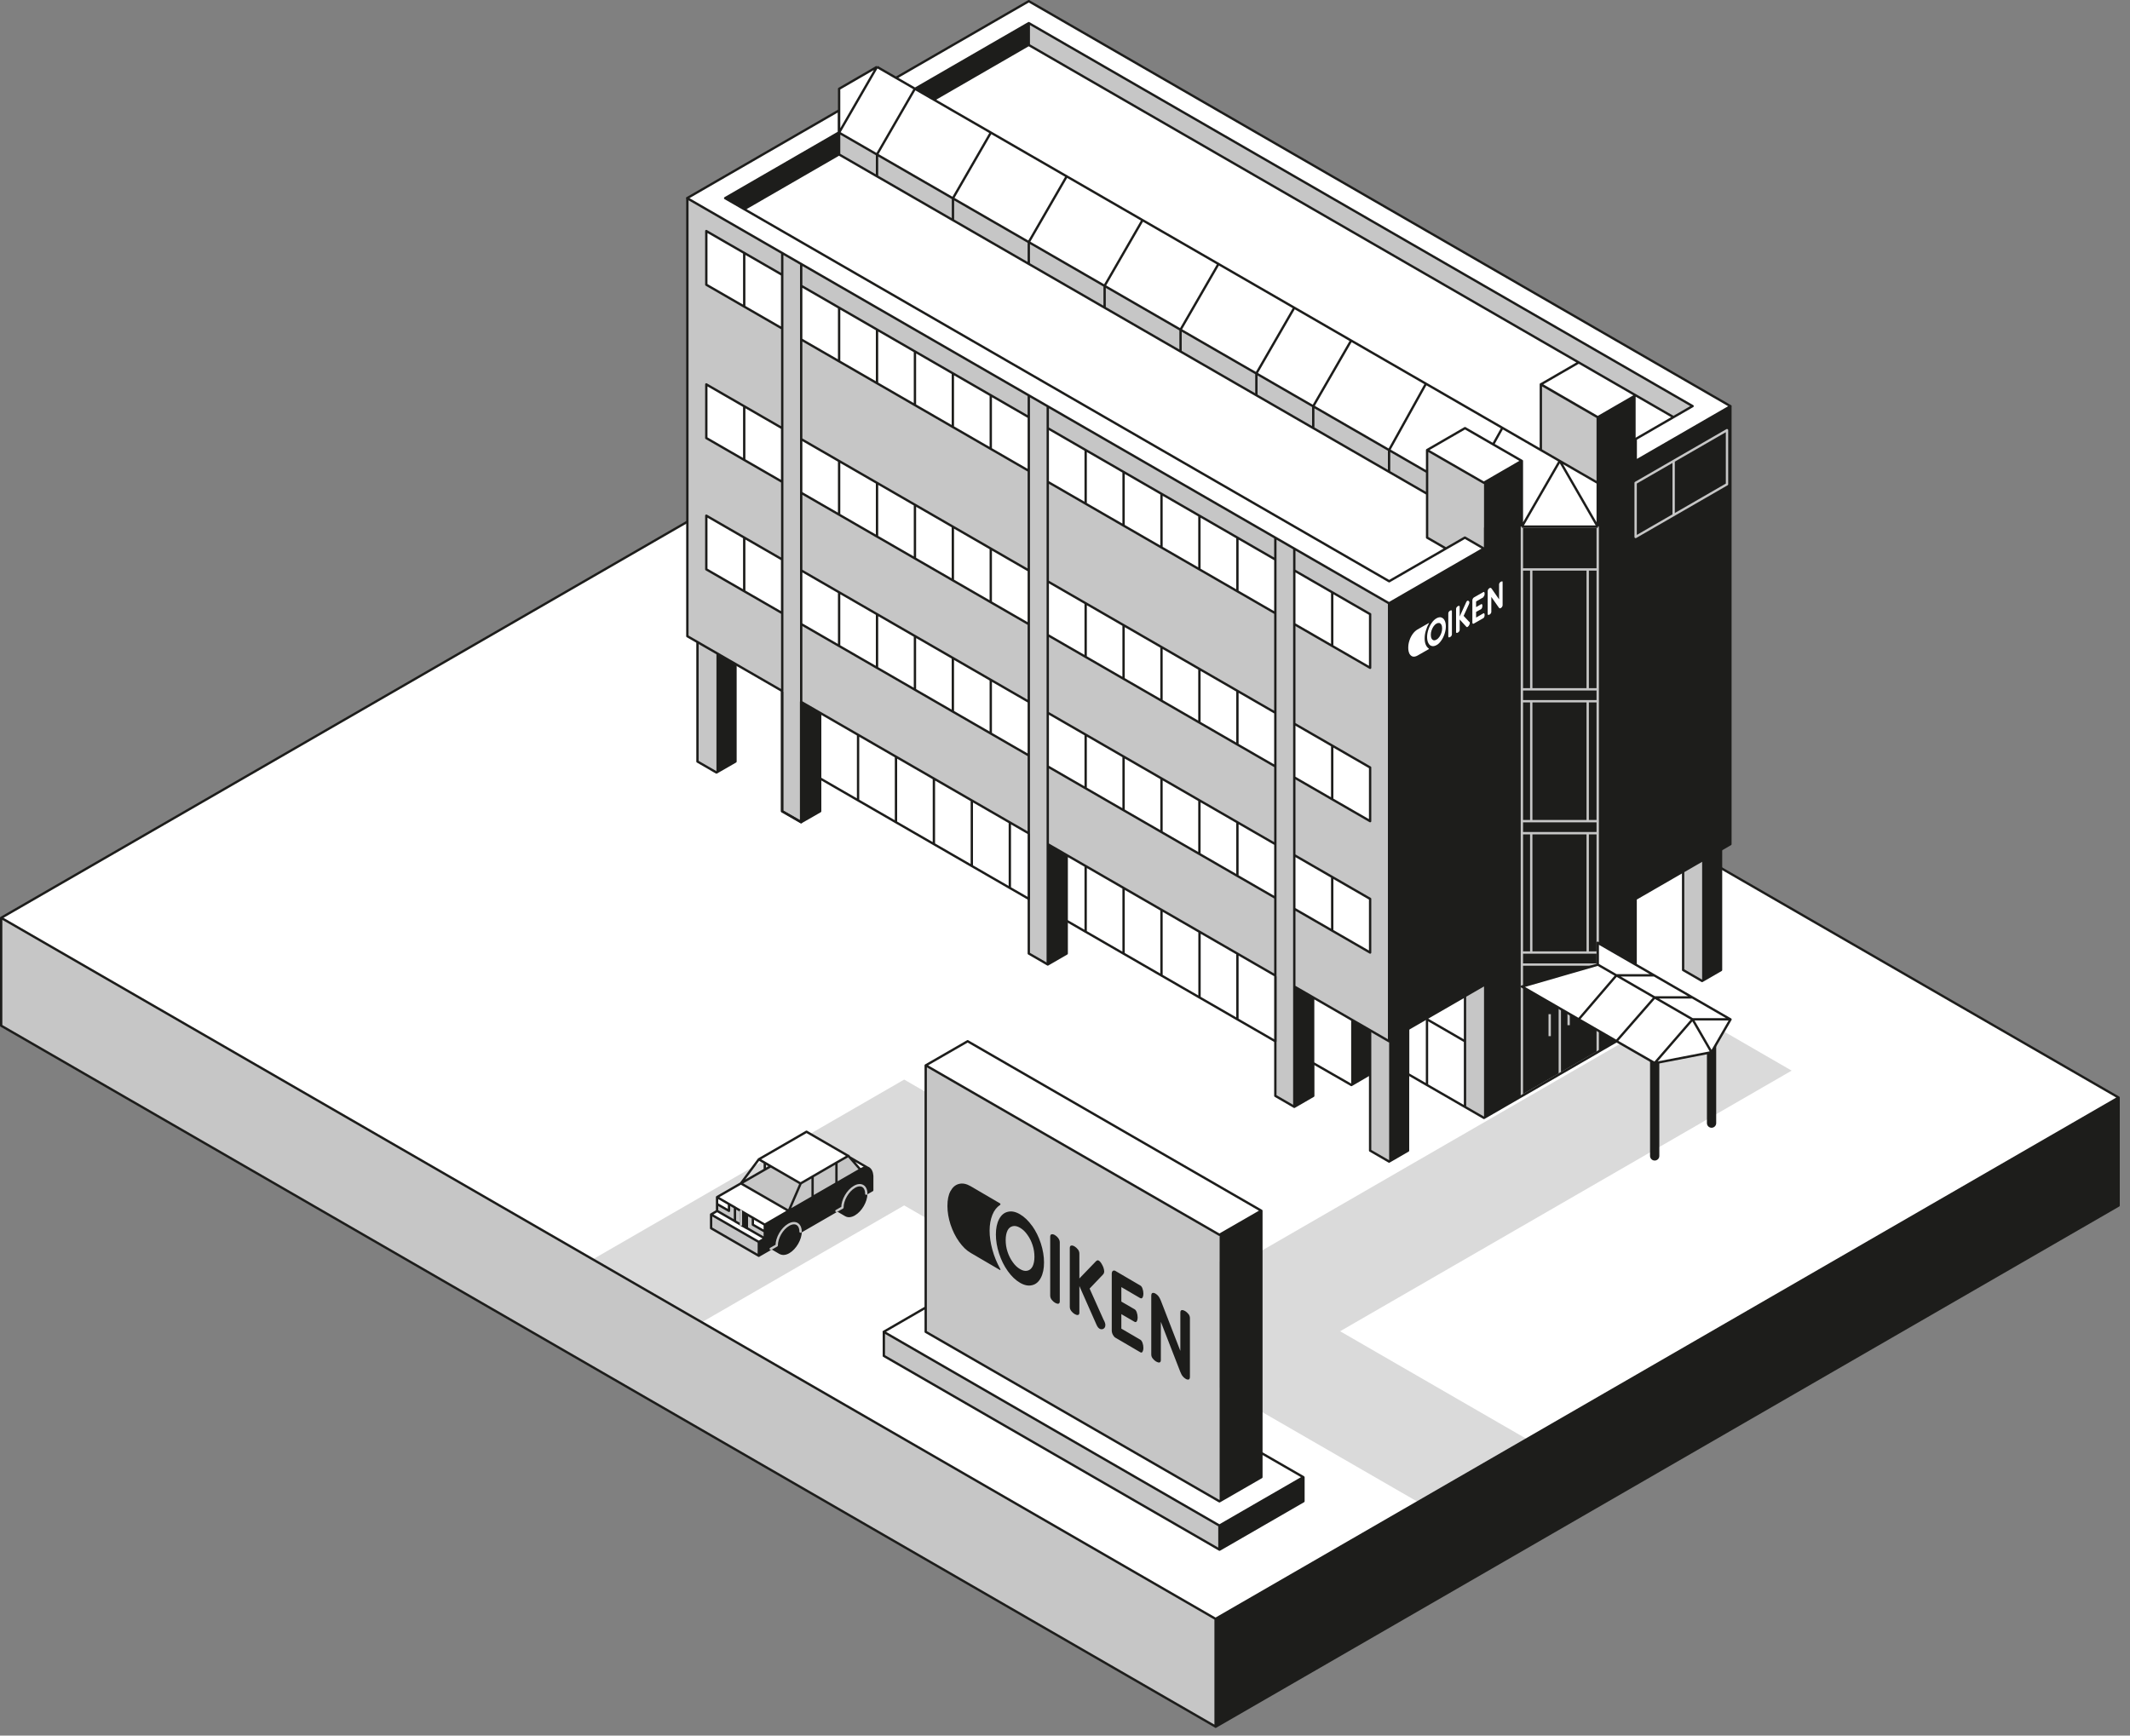 <?xml version="1.0" encoding="UTF-8"?> <svg xmlns="http://www.w3.org/2000/svg" viewBox="0 0 200 163" fill="none"><rect x="0" y="0" width="200" height="163" fill="#808080" stroke="none"/><g clip-path="url(#clip0_11168_3121)"><path d="M198.93 113.21L114.14 162.16V152.04L198.93 103.08V113.21Z" fill="#1D1D1B"></path><path d="M198.93 103.08L114.14 152.04L0.11 86.2L84.89 37.25L198.93 103.08Z" fill="white"></path><path d="M114.14 152.04V162.16L0.11 96.33V86.2L114.14 152.04Z" fill="#C6C6C6"></path><path d="M133.14 141.06L84.9 113.21L65.9 124.18L55.58 118.32L84.9 101.39L143.38 135.16L133.14 141.06Z" fill="#DADADA"></path><path d="M168.23 100.55L119.99 128.4L109.67 122.54L158 94.64L168.23 100.55Z" fill="#DADADA"></path><path d="M0.11 86.2V96.33L114.14 162.16M0.11 86.2L84.89 37.25L198.93 103.08L114.14 152.04M0.11 86.2L114.14 152.04M114.14 152.04V162.17L198.93 113.22V103.09" stroke="#1D1D1B" stroke-width="0.22" stroke-linecap="round" stroke-linejoin="round"></path><path d="M73.44 76.19L75.23 77.21V60.76L73.44 59.73V76.19Z" fill="#C6C6C6"></path><path d="M77.01 76.19L75.23 77.21V60.76L77.01 59.73V76.19Z" fill="#1D1D1B"></path><path d="M73.44 59.73L75.23 60.76L77.01 59.73V76.19L75.23 77.21L73.44 76.19V59.73Z" stroke="#1D1D1B" stroke-width="0.22" stroke-linejoin="round"></path><path d="M96.6 89.55L98.38 90.58V74.13L96.6 73.1V89.55Z" fill="#C6C6C6"></path><path d="M100.16 89.55L98.38 90.58V74.13L100.16 73.1V89.55Z" fill="#1D1D1B"></path><path d="M96.6 73.1L98.38 74.13L100.16 73.1V89.55L98.38 90.58L96.6 89.55V73.1Z" stroke="#1D1D1B" stroke-width="0.22" stroke-linejoin="round"></path><path d="M119.75 102.92L121.53 103.95V87.5L119.75 86.47V102.92Z" fill="#C6C6C6"></path><path d="M123.31 102.92L121.53 103.95V87.5L123.31 86.47V102.92Z" fill="#1D1D1B"></path><path d="M119.75 86.47L121.53 87.5L123.31 86.47V102.92L121.53 103.95L119.75 102.92V86.47Z" stroke="#1D1D1B" stroke-width="0.22" stroke-linejoin="round"></path><path d="M128.65 108.06L130.43 109.09V92.64L128.65 91.61V108.06Z" fill="#C6C6C6"></path><path d="M132.21 108.06L130.43 109.09V92.64L132.21 91.61V108.06Z" fill="#1D1D1B"></path><path d="M128.65 91.61L130.43 92.64L132.21 91.61V108.06L130.43 109.09L128.65 108.06V91.61Z" stroke="#1D1D1B" stroke-width="0.22" stroke-linejoin="round"></path><path d="M158.04 91.1L159.82 92.13V75.68L158.04 74.65V91.1Z" fill="#C6C6C6"></path><path d="M161.6 91.1L159.82 92.13V75.68L161.6 74.65V91.1Z" fill="#1D1D1B"></path><path d="M158.04 74.65L159.82 75.68L161.6 74.65V91.1L159.82 92.13L158.04 91.1V74.65Z" stroke="#1D1D1B" stroke-width="0.22" stroke-linejoin="round"></path><path d="M65.49 71.52L67.27 72.55V56.1L65.49 55.07V71.52Z" fill="#C6C6C6"></path><path d="M69.06 71.52L67.27 72.55V56.1L69.06 55.07V71.52Z" fill="#1D1D1B"></path><path d="M65.49 55.07L67.27 56.1L69.06 55.07V71.52L67.27 72.55L65.49 71.52V55.07Z" stroke="#1D1D1B" stroke-width="0.22" stroke-linejoin="round"></path><path d="M160.71 105.48V95.51M155.37 108.56V98.59" stroke="#1D1D1B" stroke-width="0.87" stroke-miterlimit="10" stroke-linecap="round"></path><path d="M87.69 9.36L96.6 4.22L157.15 39.18L150.02 43.29V45.35V49.46H142.9L139.4 49.5L130.45 54.59L69.88 19.64L78.79 14.5V8.33L82.35 6.28L87.69 9.36Z" fill="white"></path><path d="M64.54 18.62L130.43 56.66V97.79L64.54 59.74V18.62Z" fill="#C6C6C6"></path><path d="M78.79 12.45V14.5L133.99 46.38V44.32L78.79 12.45Z" fill="#C6C6C6"></path><path d="M134 50.49L135.78 51.52L137.56 50.49L139.34 51.52V45.35L134 42.27V50.49Z" fill="#C6C6C6"></path><path d="M144.68 42.26L150.02 45.35V39.18L144.68 36.1V42.26Z" fill="#C6C6C6"></path><path d="M157.15 39.18L158.93 38.15L96.6 2.17V4.22L157.15 39.18Z" fill="#C6C6C6"></path><path d="M137.56 93.67L139.34 92.65V104.98L137.56 103.96V93.67Z" fill="#C6C6C6"></path><path d="M78.79 14.5V12.45L68.1 18.62L69.88 19.64L78.79 14.5Z" fill="#1D1D1B"></path><path d="M96.6 2.17V4.22L87.69 9.36L85.91 8.33L96.6 2.17Z" fill="#1D1D1B"></path><path d="M132.21 100.87L137.56 103.96V93.68L132.21 96.76V100.87Z" fill="white"></path><path d="M126.87 101.9V95.73L123.31 93.68V99.84L126.87 101.9Z" fill="white"></path><path d="M100.16 80.31L119.75 91.62V97.79L100.16 86.48V80.31Z" fill="white"></path><path d="M96.6 84.42L77.01 73.11V66.94L96.6 78.25V84.42Z" fill="white"></path><path d="M121.53 80.31L128.65 84.42V89.46L121.53 85.35V80.31Z" fill="white"></path><path d="M66.32 48.43L73.44 52.55V57.59L66.32 53.48V48.43Z" fill="white"></path><path d="M119.75 79.28L98.38 66.94V71.98L119.75 84.32V79.28Z" fill="white"></path><path d="M96.6 65.91L75.23 53.58V58.62L96.6 70.96V65.91Z" fill="white"></path><path d="M121.53 67.97L128.65 72.08V77.12L121.53 73.01V67.97Z" fill="white"></path><path d="M66.32 36.1L73.44 40.21V45.25L66.32 41.14V36.1Z" fill="white"></path><path d="M119.75 66.94L98.38 54.6V59.65L119.75 71.98V66.94Z" fill="white"></path><path d="M96.6 53.57L75.23 41.24V46.28L96.6 58.62V53.57Z" fill="white"></path><path d="M121.53 53.57L128.65 57.69V62.73L121.53 58.62V53.57Z" fill="white"></path><path d="M66.32 21.7L73.44 25.81V30.86L66.32 26.74V21.7Z" fill="white"></path><path d="M119.75 52.55L98.38 40.21V45.25L119.75 57.59V52.55Z" fill="white"></path><path d="M96.6 39.18L75.23 26.84V31.88L96.6 44.22V39.18Z" fill="white"></path><path d="M78.79 12.45V10.39L64.54 18.62L130.43 56.66L139.34 51.52L137.56 50.49L130.45 54.59L68.1 18.62L78.79 12.45Z" fill="white"></path><path d="M84.13 7.31L85.91 8.33L96.6 2.17L158.93 38.15L153.58 41.24V43.29L162.49 38.15L96.6 0.11L84.13 7.31Z" fill="white"></path><path d="M150.02 39.18L153.58 37.12L148.24 34.04L144.68 36.1L150.02 39.18Z" fill="white"></path><path d="M134 42.26L137.56 40.21L142.9 43.29L139.34 45.35L134 42.26Z" fill="white"></path><path d="M130.43 56.66L139.34 51.52V45.35L142.9 43.29V49.46H150.02V39.18L153.58 37.12V43.29L162.49 38.15V79.28L153.58 84.42V96.76L139.34 104.98V92.65L130.43 97.79V56.66Z" fill="#1D1D1B"></path><path d="M142.9 92.65L150.02 90.59V88.53L162.49 95.73L160.71 98.82L155.37 99.84L142.9 92.65Z" fill="white"></path><path d="M126.87 101.9L128.65 100.87V96.76L126.87 95.73V101.9Z" fill="#1D1D1B"></path><path d="M96.6 4.22V2.17" stroke="#1D1D1B" stroke-width="0.22" stroke-linejoin="round"></path><path d="M133.87 60.54C133.8 60.37 133.77 60.18 133.77 59.96C133.77 59.74 133.8 59.51 133.87 59.27C133.94 59.03 134.03 58.79 134.16 58.57C134.16 58.56 134.17 58.55 134.17 58.54C134.17 58.52 134.17 58.52 134.15 58.52L133.08 59.13C132.93 59.22 132.78 59.36 132.65 59.54C132.52 59.72 132.41 59.93 132.34 60.16C132.26 60.39 132.23 60.62 132.23 60.84C132.23 61.06 132.27 61.24 132.34 61.39C132.42 61.53 132.52 61.62 132.65 61.66C132.78 61.69 132.92 61.66 133.08 61.58L134.15 60.97C134.15 60.97 134.17 60.95 134.17 60.93C134.17 60.93 134.17 60.92 134.16 60.91C134.04 60.83 133.94 60.71 133.87 60.54ZM136.28 57.32C136.28 57.32 136.2 57.32 136.16 57.35C136.11 57.38 136.07 57.41 136.04 57.46C136 57.51 135.99 57.56 135.99 57.61V59.77C135.99 59.82 136.01 59.86 136.04 59.86C136.07 59.86 136.12 59.86 136.16 59.83C136.21 59.8 136.25 59.77 136.28 59.72C136.32 59.67 136.33 59.62 136.33 59.57V57.41C136.33 57.35 136.31 57.32 136.28 57.32ZM135.32 57.98C135.19 57.95 135.04 57.98 134.88 58.07C134.72 58.16 134.57 58.3 134.44 58.49C134.3 58.68 134.2 58.89 134.12 59.13C134.04 59.37 134 59.6 134 59.83C134 60.06 134.04 60.25 134.12 60.4C134.2 60.55 134.3 60.64 134.44 60.67C134.58 60.71 134.72 60.67 134.88 60.59C135.04 60.51 135.19 60.36 135.32 60.17C135.46 59.98 135.56 59.77 135.64 59.53C135.72 59.29 135.76 59.06 135.76 58.83C135.76 58.6 135.72 58.41 135.64 58.26C135.56 58.11 135.45 58.02 135.32 57.99M135.34 59.44C135.29 59.58 135.23 59.71 135.15 59.82C135.07 59.93 134.98 60.02 134.88 60.07C134.78 60.13 134.69 60.15 134.61 60.13C134.53 60.11 134.47 60.06 134.42 59.97C134.37 59.88 134.35 59.76 134.35 59.62C134.35 59.48 134.37 59.34 134.42 59.2C134.47 59.06 134.53 58.93 134.61 58.82C134.69 58.71 134.78 58.62 134.88 58.57C134.98 58.51 135.07 58.5 135.15 58.51C135.23 58.53 135.29 58.58 135.34 58.67C135.39 58.76 135.41 58.87 135.41 59.02C135.41 59.17 135.39 59.3 135.34 59.44ZM137.95 58.4L137.43 57.84L137.92 56.77C137.95 56.7 137.97 56.64 137.97 56.59C137.97 56.55 137.96 56.51 137.94 56.48C137.92 56.45 137.89 56.43 137.86 56.42C137.83 56.41 137.8 56.42 137.78 56.42C137.76 56.43 137.74 56.45 137.72 56.47C137.7 56.49 137.69 56.52 137.67 56.56L137.06 57.9V56.99C137.06 56.93 137.04 56.9 137.01 56.9C136.97 56.9 136.93 56.9 136.89 56.93C136.84 56.96 136.8 56.99 136.77 57.04C136.73 57.09 136.72 57.14 136.72 57.19V59.35C136.72 59.41 136.74 59.44 136.77 59.44C136.81 59.44 136.85 59.44 136.89 59.41C136.93 59.38 136.98 59.35 137.01 59.3C137.05 59.25 137.06 59.2 137.06 59.15V58.18L137.69 58.87C137.69 58.87 137.73 58.9 137.74 58.9C137.76 58.9 137.77 58.9 137.8 58.88C137.83 58.86 137.86 58.83 137.9 58.79C137.93 58.75 137.96 58.7 137.98 58.65C138 58.6 138.01 58.55 138.01 58.52C138.01 58.49 138.01 58.47 138 58.45C138 58.43 137.98 58.41 137.96 58.39M141.05 54.6C141.05 54.6 140.97 54.6 140.93 54.63C140.88 54.66 140.84 54.69 140.81 54.74C140.77 54.79 140.76 54.84 140.76 54.89V56.29L140.05 55.27C140.05 55.27 139.99 55.21 139.96 55.21C139.93 55.21 139.89 55.21 139.85 55.24C139.81 55.27 139.77 55.3 139.74 55.35C139.71 55.4 139.69 55.45 139.69 55.51V57.66C139.69 57.72 139.71 57.75 139.74 57.75C139.78 57.75 139.82 57.75 139.86 57.72C139.91 57.69 139.95 57.66 139.98 57.61C140.02 57.56 140.03 57.51 140.03 57.46V56.06L140.74 57.07C140.74 57.07 140.79 57.13 140.82 57.13C140.85 57.13 140.89 57.13 140.93 57.1C140.97 57.07 141.01 57.04 141.04 56.99C141.07 56.95 141.09 56.89 141.09 56.83V54.68C141.09 54.62 141.07 54.59 141.04 54.59M139.29 56.05C139.29 56.05 139.35 55.99 139.37 55.94C139.39 55.88 139.4 55.82 139.4 55.76C139.4 55.7 139.39 55.65 139.37 55.62C139.35 55.59 139.32 55.58 139.29 55.6L138.38 56.12C138.38 56.12 138.31 56.18 138.29 56.23C138.26 56.28 138.25 56.33 138.25 56.39V58.46C138.25 58.51 138.26 58.55 138.29 58.57C138.32 58.59 138.35 58.59 138.38 58.57L139.29 58.05C139.29 58.05 139.35 57.99 139.37 57.94C139.39 57.88 139.4 57.82 139.4 57.76C139.4 57.7 139.39 57.65 139.37 57.62C139.35 57.59 139.32 57.58 139.29 57.6L138.6 58V57.47L139.08 57.2C139.08 57.2 139.14 57.14 139.16 57.08C139.18 57.02 139.19 56.96 139.19 56.9C139.19 56.84 139.19 56.79 139.16 56.76C139.14 56.73 139.11 56.72 139.08 56.74L138.6 57.02V56.49L139.29 56.09V56.05Z" fill="white"></path><path d="M157.15 43.36V48.33M142.9 90.59H150.02V49.46H142.9V102.93L150.02 98.82V96.76M146.46 100.87V94.7M149.08 78.25V89.41M143.78 78.25V89.41M149.08 65.91V77.07M143.78 65.91V77.07M149.08 53.58V64.74M143.78 53.58V64.74M142.9 89.46H150.02M142.9 64.74H150.02M142.9 65.86H150.02M142.9 77.12H150.02M142.9 78.25H150.02M142.9 53.48H150.02M147.29 96.28V95.18M145.51 97.31V95.25M162.16 40.4V45.48L153.58 50.43V45.35L162.16 40.4Z" stroke="#C6C6C6" stroke-width="0.22" stroke-linejoin="round"></path><path d="M130.43 56.66V97.79L121.53 92.65M130.43 56.66L139.33 51.52L137.55 50.49L130.44 54.59L68.09 18.61L78.77 12.44V10.38L64.52 18.61L130.41 56.65L130.43 56.66ZM119.75 91.62L98.38 79.28M64.54 18.62V59.75L73.44 64.89V76.19L75.22 77.22V65.92L96.59 78.26M153.58 90.59V84.42L162.48 79.28V38.15M141.07 40.18L140.2 41.74M82.35 6.28L78.79 12.45M82.35 6.28L78.79 8.34V12.45M82.35 6.28L150.02 45.35M78.79 12.45V14.51M78.79 12.45V12.46L134 44.33V42.27L137.56 40.21L142.9 43.29V49.46M85.91 8.33L82.35 14.5V16.56M93.04 12.45L89.48 18.62V20.68M100.16 16.56L96.6 22.73V24.79M107.28 20.67L103.72 26.84V28.9M114.41 24.79L110.85 30.96V33.02M121.53 28.9L117.97 35.07V37.13M126.87 31.98L123.31 38.15V40.21M133.89 36.04L130.43 42.27V44.33M150.02 49.46L146.46 43.29L142.9 49.46M150.02 49.46V45.35M150.02 49.46H142.9M150.02 45.35V39.18L144.68 36.09V42.26M148.24 34.04L144.68 36.1L150.02 39.19L153.58 37.13M87.69 9.36L96.59 4.22L157.14 39.18M84.13 7.31L96.6 0.11L162.49 38.15L153.59 43.29V41.23L158.93 38.14L96.6 2.17L85.92 8.34M133.99 42.26L139.33 45.34L142.89 43.28M135.78 51.52L134 50.49V44.32M69.88 19.64L78.78 14.5L133.99 46.37M116.19 95.73V89.56M112.63 93.67V87.5M109.06 91.62V85.45M105.5 89.56V83.39M101.94 87.51V81.34M94.82 83.39V77.22M91.25 81.34V75.17M87.69 79.28V73.11M84.13 77.22V71.05M80.57 75.17V69M137.56 103.96V93.15M133.99 101.87V95.73L137.55 97.79M148.24 95.73L151.78 91.6H155.37M162.49 95.73H158.93L155.37 99.84L151.78 97.78L155.37 93.67H158.93M150.02 90.59L158.92 95.73L160.7 98.81M151.78 97.79L139.34 104.99L132.22 100.88V96.24M128.65 100.87L126.89 101.9L123.3 99.84V93.67M100.16 80.31V86.48L119.75 97.79V50.49M77.01 66.94V73.11L96.6 84.42V37.12M121.53 51.52V103.95M98.38 90.58V38.15M75.23 24.79V65.92M73.45 23.76V64.89M116.19 77.22V82.26M112.62 75.17V80.21M109.06 73.11V78.15M105.5 71.05V76.09M101.94 69V74.04M93.03 63.86V68.9M89.47 61.8V66.84M85.91 59.74V64.78M82.35 57.69V62.73M78.79 55.63V60.67M125.09 82.36V87.4M69.88 50.49V55.53M116.19 64.89V69.93M112.62 62.83V67.87M109.06 60.77V65.81M105.5 58.72V63.76M101.94 56.66V61.7M93.03 51.52V56.56M89.47 49.46V54.5M85.91 47.41V52.45M82.35 45.35V50.39M78.79 43.29V48.33M125.09 70.03V75.07M69.88 38.15V43.19M116.19 50.49V55.53M112.62 48.43V53.47M109.06 46.38V51.42M105.5 44.32V49.36M101.94 42.26V47.3M93.03 37.12V42.16M89.47 35.07V40.11M85.91 33.01V38.05M82.35 30.95V35.99M78.79 28.9V33.94M125.09 55.63V60.67M69.88 23.76V28.8M98.38 66.94L119.75 79.28V84.32L98.38 71.98V66.94ZM75.23 53.57L96.6 65.91V70.95L75.23 58.61V53.57ZM121.53 80.31L128.65 84.42V89.46L121.53 85.35V80.31ZM66.32 48.43L73.44 52.54V57.58L66.32 53.47V48.43ZM98.38 54.6L119.75 66.94V71.98L98.38 59.64V54.6ZM75.23 41.24L96.6 53.58V58.62L75.23 46.28V41.24ZM121.53 67.97L128.65 72.08V77.12L121.53 73.01V67.97ZM66.32 36.1L73.44 40.21V45.25L66.32 41.14V36.1ZM98.38 40.21L119.75 52.55V57.59L98.38 45.25V40.21ZM75.23 26.84L96.6 39.18V44.22L75.23 31.88V26.84ZM121.53 53.57L128.65 57.68V62.72L121.53 58.61V53.57ZM66.32 21.7L73.44 25.81V30.85L66.32 26.74V21.7ZM142.9 92.65L155.37 99.85L160.71 98.82L162.49 95.74L150.02 88.54V90.6L142.9 92.66V92.65Z" stroke="#1D1D1B" stroke-width="0.22" stroke-linejoin="round"></path><path d="M82.99 127.35V125.07L114.5 143.27V145.54L82.99 127.35Z" fill="#C6C6C6"></path><path d="M114.5 143.27V145.54L122.38 141V138.72L114.5 143.27Z" fill="#1D1D1B"></path><path d="M86.92 100.05L114.5 115.98L118.44 113.7L90.86 97.78L86.92 100.05Z" fill="white"></path><path d="M114.5 115.98L118.44 113.7V138.72L114.5 141V115.98Z" fill="#1D1D1B"></path><path d="M114.5 115.98L86.92 100.05V125.07L114.5 141V115.98Z" fill="#C6C6C6"></path><path d="M93.18 117.37C93.01 116.74 92.92 116.14 92.92 115.58C92.92 115.02 93.01 114.53 93.18 114.1C93.35 113.67 93.6 113.36 93.91 113.16C93.93 113.14 93.94 113.13 93.94 113.11C93.94 113.07 93.93 113.04 93.9 113.02L91.15 111.41C90.75 111.18 90.39 111.1 90.05 111.19C89.71 111.27 89.45 111.5 89.25 111.86C89.05 112.22 88.96 112.69 88.96 113.26C88.96 113.83 89.06 114.41 89.25 115C89.45 115.6 89.71 116.13 90.05 116.61C90.39 117.09 90.75 117.44 91.15 117.67L93.9 119.28C93.9 119.28 93.94 119.28 93.94 119.24C93.94 119.22 93.94 119.2 93.91 119.16C93.6 118.59 93.35 118 93.18 117.36M99.37 116.28C99.28 116.16 99.17 116.07 99.06 116C98.94 115.93 98.84 115.9 98.75 115.92C98.66 115.93 98.61 116.01 98.61 116.15V121.68C98.61 121.82 98.66 121.95 98.75 122.07C98.84 122.19 98.95 122.28 99.06 122.35C99.18 122.42 99.28 122.45 99.37 122.44C99.46 122.43 99.51 122.35 99.51 122.21V116.68C99.51 116.54 99.46 116.41 99.37 116.29M96.91 115.13C96.56 114.64 96.18 114.28 95.77 114.04C95.36 113.8 94.98 113.72 94.63 113.81C94.28 113.89 94.01 114.12 93.81 114.5C93.61 114.88 93.51 115.36 93.51 115.94C93.51 116.52 93.61 117.12 93.81 117.73C94.01 118.34 94.28 118.89 94.63 119.38C94.98 119.87 95.36 120.23 95.77 120.47C96.18 120.71 96.56 120.79 96.91 120.7C97.26 120.62 97.53 120.39 97.73 120.01C97.93 119.63 98.03 119.15 98.03 118.57C98.03 117.99 97.93 117.39 97.73 116.77C97.53 116.16 97.26 115.61 96.91 115.12M96.96 118.93C96.84 119.16 96.68 119.29 96.47 119.34C96.26 119.39 96.03 119.34 95.78 119.19C95.52 119.04 95.29 118.82 95.09 118.53C94.88 118.24 94.72 117.92 94.6 117.55C94.48 117.19 94.43 116.82 94.43 116.46C94.43 116.1 94.49 115.8 94.6 115.57C94.71 115.34 94.88 115.21 95.09 115.16C95.3 115.11 95.53 115.16 95.78 115.31C96.04 115.46 96.27 115.68 96.47 115.97C96.68 116.26 96.84 116.58 96.96 116.95C97.08 117.32 97.13 117.68 97.13 118.04C97.13 118.4 97.07 118.7 96.96 118.93ZM103.64 123.99L102.31 121.02L103.55 119.72C103.64 119.63 103.68 119.53 103.68 119.4C103.68 119.29 103.65 119.17 103.6 119.02C103.54 118.88 103.48 118.75 103.4 118.63C103.32 118.51 103.25 118.44 103.19 118.4C103.13 118.37 103.08 118.35 103.04 118.37C103 118.38 102.95 118.41 102.91 118.45L101.35 120.07V117.73C101.35 117.59 101.3 117.45 101.21 117.34C101.12 117.22 101.01 117.13 100.9 117.06C100.78 116.99 100.68 116.96 100.59 116.98C100.5 116.99 100.45 117.07 100.45 117.21V122.74C100.45 122.88 100.5 123.01 100.59 123.13C100.68 123.25 100.79 123.34 100.9 123.41C101.02 123.48 101.12 123.51 101.21 123.5C101.3 123.49 101.35 123.41 101.35 123.27V120.78L102.96 124.42C103.01 124.53 103.06 124.61 103.1 124.66C103.14 124.71 103.19 124.76 103.25 124.79C103.33 124.84 103.41 124.85 103.5 124.84C103.59 124.82 103.65 124.78 103.71 124.71C103.76 124.64 103.79 124.56 103.79 124.46C103.79 124.39 103.78 124.32 103.76 124.26C103.74 124.2 103.71 124.11 103.65 123.99M111.59 123.41C111.5 123.29 111.39 123.2 111.28 123.13C111.16 123.06 111.06 123.03 110.97 123.04C110.88 123.05 110.83 123.13 110.83 123.27V126.87L109 122.15C108.93 121.98 108.86 121.84 108.78 121.74C108.7 121.64 108.61 121.56 108.51 121.5C108.4 121.43 108.3 121.41 108.22 121.43C108.14 121.45 108.1 121.54 108.1 121.7V127.2C108.1 127.34 108.14 127.47 108.24 127.59C108.33 127.71 108.44 127.8 108.55 127.87C108.67 127.94 108.77 127.97 108.86 127.96C108.95 127.95 109 127.87 109 127.73V124.14L110.83 128.85C110.9 129.02 110.97 129.16 111.05 129.25C111.13 129.35 111.22 129.43 111.32 129.49C111.43 129.56 111.53 129.58 111.61 129.56C111.69 129.54 111.73 129.45 111.73 129.29V123.79C111.73 123.65 111.68 123.52 111.59 123.4M107.07 121.91C107.16 121.96 107.23 121.94 107.28 121.86C107.33 121.77 107.36 121.65 107.36 121.49C107.36 121.33 107.33 121.17 107.28 121.03C107.23 120.88 107.16 120.78 107.07 120.73L104.73 119.36C104.64 119.31 104.56 119.31 104.49 119.36C104.42 119.41 104.39 119.51 104.39 119.65V124.95C104.39 125.08 104.42 125.21 104.49 125.35C104.56 125.48 104.64 125.58 104.73 125.63L107.07 127C107.16 127.05 107.23 127.04 107.28 126.95C107.33 126.86 107.36 126.74 107.36 126.58C107.36 126.42 107.33 126.26 107.28 126.12C107.23 125.98 107.16 125.87 107.07 125.82L105.29 124.78V123.42L106.53 124.14C106.62 124.19 106.69 124.17 106.74 124.09C106.79 124 106.82 123.88 106.82 123.72C106.82 123.56 106.79 123.41 106.74 123.26C106.69 123.11 106.62 123.01 106.53 122.96L105.29 122.24V120.88L107.07 121.92V121.91Z" fill="#1D1D1B"></path><path d="M82.99 125.07L114.5 143.27L122.38 138.72L118.44 136.45V138.72L114.5 141L86.93 125.07V122.8L82.99 125.07Z" fill="white"></path><path d="M114.5 145.54V143.27M82.99 125.07V127.34L114.51 145.54L122.39 140.99V138.72M86.92 122.8L82.98 125.08L114.5 143.28L122.38 138.73L118.44 136.46M86.92 100.05L114.5 115.97L118.44 113.7M114.5 141L118.44 138.73V113.71L90.86 97.79L86.92 100.06V125.08L114.5 141Z" stroke="#1D1D1B" stroke-width="0.22" stroke-linejoin="round"></path><path d="M81.9 110.49V111.79L81.34 112.12C81.34 111.41 80.84 111.11 80.22 111.47C79.6 111.83 79.1 112.7 79.1 113.41L78.64 113.68L75.18 115.68C75.18 114.97 74.68 114.67 74.06 115.04C73.44 115.4 72.94 116.26 72.94 116.98L72.48 117.25L71.26 117.95V116.66L71.82 116.34V115.05L74.06 113.75L76.3 112.45L78.54 111.16L80.78 109.86C81.14 109.65 81.39 109.64 81.55 109.73C81.89 109.92 81.89 110.5 81.89 110.5" fill="#1D1D1B"></path><path d="M79.78 108.69L81.55 109.71C81.38 109.62 81.14 109.63 80.77 109.84L79.77 108.69H79.78Z" fill="white"></path><path d="M81.34 112.11C81.34 112.82 80.84 113.69 80.22 114.05C79.91 114.23 79.63 114.25 79.42 114.13C79.42 114.13 79.42 114.13 79.41 114.13C79.22 114.01 79.1 113.76 79.1 113.42C79.1 112.71 79.6 111.84 80.22 111.48C80.84 111.12 81.34 111.41 81.34 112.12" fill="#1D1D1B"></path><path d="M79.78 108.69L80.78 109.85L78.54 111.14V109.2L79.65 108.55L79.78 108.69Z" fill="#C6C6C6"></path><path d="M79.66 108.55L78.54 109.2L76.29 110.49L75.18 111.14L72.38 109.52L71.81 109.2L71.25 108.88L75.74 106.29L79.66 108.55Z" fill="white"></path><path d="M79.41 114.12L78.63 113.67L79.09 113.4C79.09 113.75 79.21 114 79.4 114.11" fill="#1D1D1B"></path><path d="M78.54 109.2V111.14L76.29 112.43V110.49L78.54 109.2Z" fill="#C6C6C6"></path><path d="M76.29 110.49V112.43L74.06 113.73L75.18 111.14L76.29 110.49Z" fill="#C6C6C6"></path><path d="M75.18 111.14L74.06 113.73L69.57 111.14L71.81 109.85L72.38 109.52L75.18 111.14Z" fill="#C6C6C6"></path><path d="M75.18 115.67C75.18 116.38 74.68 117.25 74.06 117.61C73.75 117.79 73.47 117.81 73.26 117.69H73.25C73.06 117.56 72.94 117.31 72.94 116.96C72.94 116.25 73.44 115.38 74.06 115.02C74.68 114.67 75.18 114.95 75.18 115.67Z" fill="#1D1D1B"></path><path d="M74.06 113.73L71.81 115.02L70.69 114.37L70.13 114.05L70.08 114.02L69.57 113.73L69.01 113.4L68.45 113.08L67.33 112.43L69.57 111.14L74.06 113.73Z" fill="white"></path><path d="M73.25 117.67L72.47 117.22L72.93 116.95C72.93 117.3 73.05 117.55 73.24 117.67" fill="#1D1D1B"></path><path d="M71.81 115.67V116.32L70.13 115.34V114.05L70.69 114.37V115.02L71.81 115.67Z" fill="#C6C6C6"></path><path d="M71.81 115.02V115.67L70.69 115.02V114.37L71.81 115.02Z" fill="white"></path><path d="M71.81 116.32L71.25 116.64L66.77 114.05L67.33 113.73L69.01 114.7L69.57 115.02L70.13 115.34L71.81 116.32Z" fill="white"></path><path d="M71.25 116.64V117.93L66.77 115.34V114.05L71.25 116.64Z" fill="#C6C6C6"></path><path d="M69.57 115.02L70.13 115.34V114.05L70.08 114.02L69.57 113.73V115.02Z" fill="#1D1D1B"></path><path d="M69.01 114.7L69.57 115.02V113.73L69.01 113.4V114.7Z" fill="#C6C6C6"></path><path d="M69.01 113.4V114.7L67.33 113.73V113.08L68.45 113.73V113.08L69.01 113.4Z" fill="#C6C6C6"></path><path d="M68.45 113.08V113.73L67.33 113.08V112.43L68.45 113.08Z" fill="white"></path><path d="M69.57 113.73V115.03L70.13 115.35V114.06L70.07 114.03L69.57 113.74V113.73ZM69.57 113.73L69.01 113.41V114.7L69.57 115.02V113.72V113.73ZM68.45 113.08V113.72L67.33 113.08M68.45 113.08L69.01 113.4M68.45 113.08L67.33 112.43M70.69 114.37V115.02L71.81 115.66M70.69 114.37L71.81 115.02M70.69 114.37L70.13 114.05M78.63 113.67L79.4 114.12C79.4 114.12 79.4 114.12 79.41 114.12C79.21 114 79.1 113.75 79.1 113.41C79.1 112.69 79.6 111.83 80.22 111.47C80.84 111.11 81.34 111.4 81.34 112.11C81.34 112.82 80.84 113.69 80.22 114.05C79.91 114.23 79.63 114.25 79.42 114.13M73.25 117.68H73.26C73.47 117.79 73.75 117.78 74.06 117.6C74.68 117.24 75.18 116.37 75.18 115.66C75.18 114.95 74.68 114.66 74.06 115.02C73.44 115.38 72.94 116.25 72.94 116.96C72.94 117.31 73.06 117.56 73.25 117.68ZM73.25 117.68L72.48 117.23M71.81 109.85L72.37 109.53M71.81 109.85L69.57 111.14M71.81 109.85V109.2M72.37 109.53L75.17 111.15L76.29 110.5L78.53 109.2L79.65 108.56L75.73 106.29L71.25 108.88M72.37 109.53L71.81 109.2M78.54 109.2V111.14M76.29 112.43L78.53 111.14L80.77 109.85M76.3 110.5V112.44L74.06 113.73L75.18 111.15M79.78 108.69L81.55 109.72M79.78 108.69L79.66 108.55M79.78 108.69L80.78 109.84C81.14 109.63 81.39 109.62 81.56 109.71M71.25 116.64L66.77 114.06M71.25 116.64V117.93L72.47 117.23L72.93 116.96M71.25 116.64L71.81 116.32M66.77 114.06L67.33 113.73M66.77 114.06V115.35L71.25 117.94M70.13 115.34L71.81 116.31V115.02M71.81 115.02L74.05 113.72L69.57 111.14M70.08 114.02L69.58 113.73M67.33 112.43V113.72L69.01 114.69M67.33 112.43L69.57 111.14M71.25 108.88L71.81 109.2M71.25 108.88L69.57 111.14M75.18 115.67L78.64 113.67L79.1 113.4M81.56 109.72C81.9 109.91 81.9 110.49 81.9 110.49V111.78L81.34 112.1" stroke="#1D1D1B" stroke-width="0.22" stroke-linecap="round" stroke-linejoin="round"></path><path d="M69.57 113.73V115.02" stroke="#C6C6C6" stroke-width="0.22" stroke-linecap="round" stroke-linejoin="round"></path><path d="M81.34 112.11C81.34 111.4 80.84 111.1 80.22 111.47C79.6 111.83 79.1 112.7 79.1 113.41L78.54 113.73M75.17 115.67C75.17 114.96 74.67 114.67 74.05 115.03C73.43 115.39 72.93 116.25 72.93 116.97L72.37 117.29" stroke="#C6C6C6" stroke-width="0.22" stroke-linecap="round" stroke-linejoin="round"></path></g><defs><clipPath id="clip0_11168_3121"><rect width="199.04" height="162.27" fill="white"></rect></clipPath></defs></svg> 